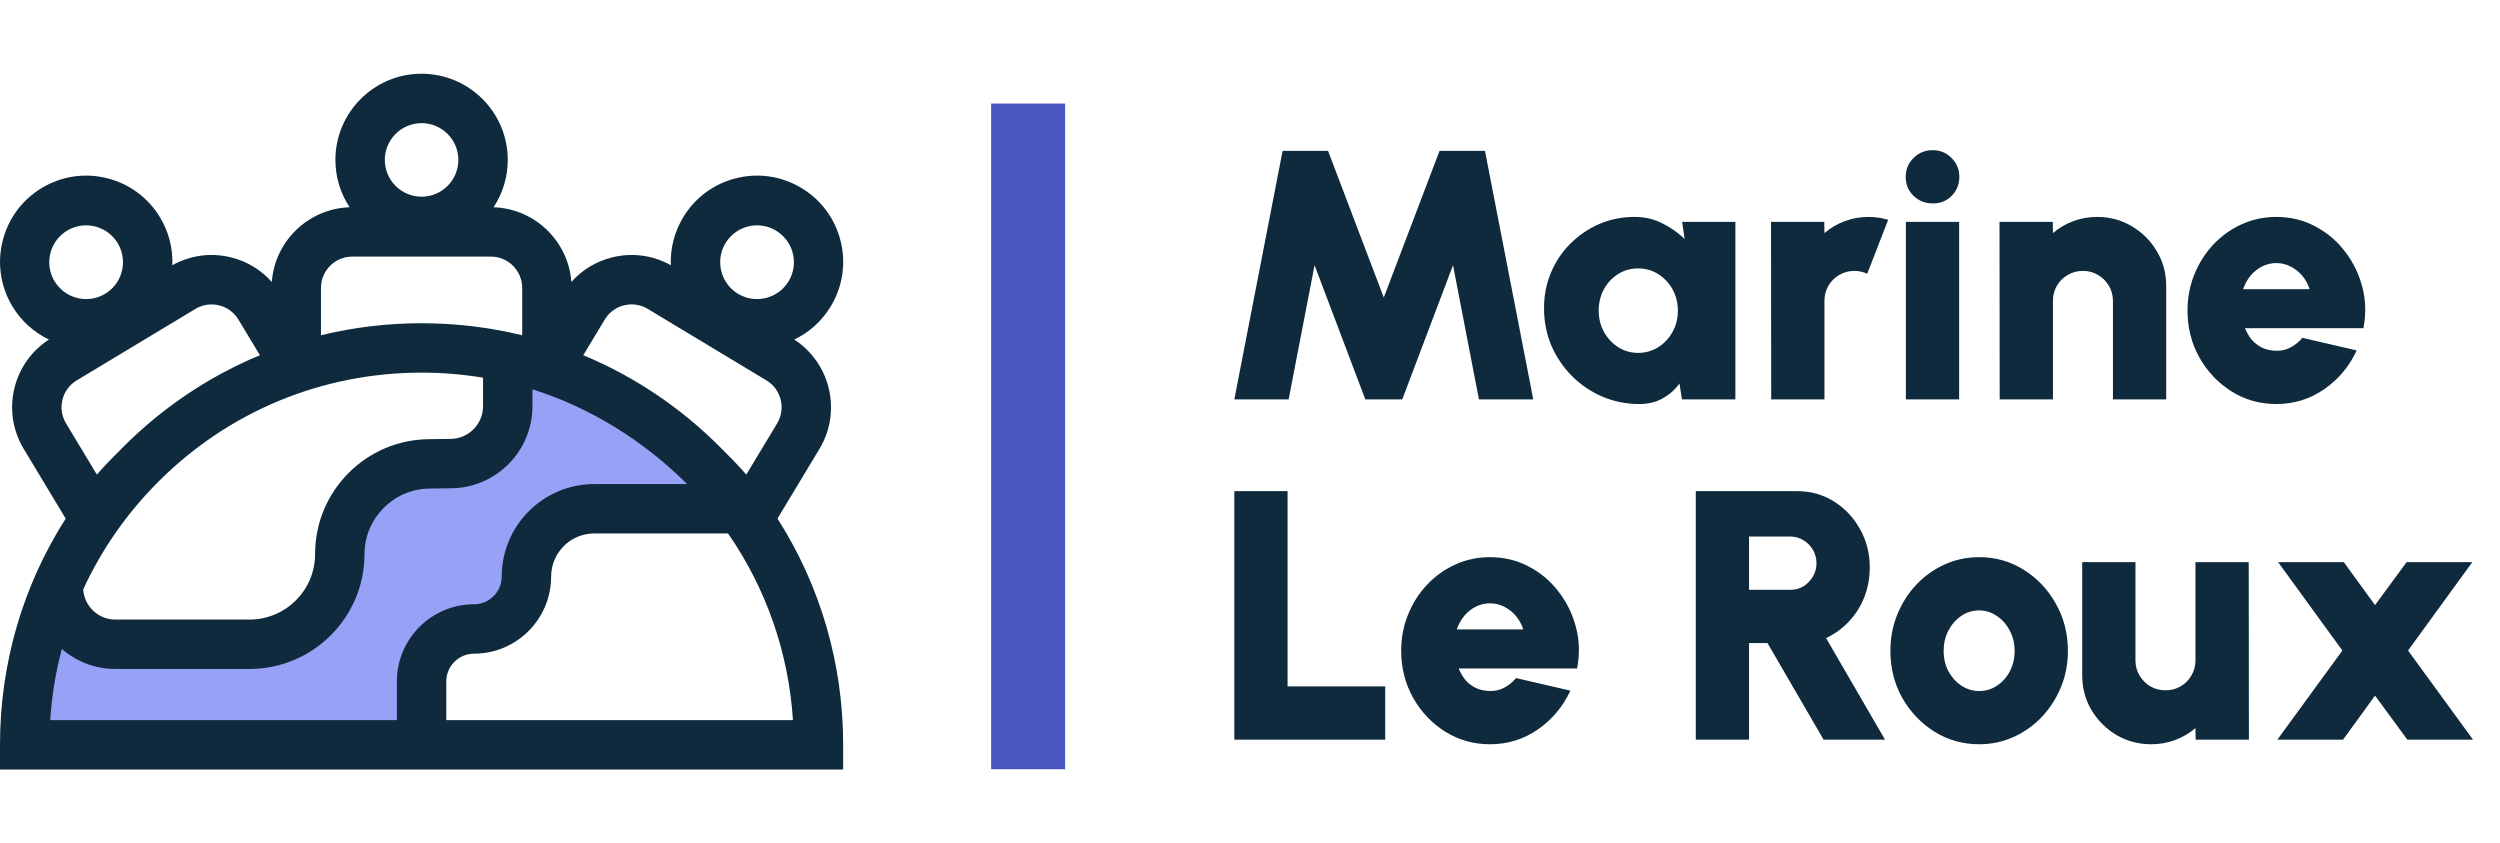 <?xml version="1.0" encoding="UTF-8"?>
<svg xmlns="http://www.w3.org/2000/svg" width="169" height="57" viewBox="0 0 169 57" fill="none">
  <g clip-path="url(#clip0_3302_647)">
    <path d="M32.5 30.5L34 24.5L43 28L50 34.5L37.5 35L35 41L29 43.5V50L2 50.5L3.5 42.5L19 43L23 38.5L24.5 34L26.5 32L32.5 30.5Z" fill="#97A1F5"></path>
    <path d="M55.396 30.344C56.916 27.819 56.146 24.545 53.692 22.953C54.711 22.467 55.567 21.694 56.163 20.705C56.965 19.372 57.201 17.806 56.826 16.295C56.451 14.785 55.51 13.511 54.177 12.708C52.844 11.906 51.278 11.67 49.768 12.045C48.258 12.42 46.984 13.361 46.181 14.694C45.585 15.683 45.302 16.801 45.349 17.929C44.136 17.252 42.734 17.063 41.38 17.399C40.299 17.667 39.348 18.245 38.624 19.06C38.421 16.298 36.155 14.102 33.364 14.011C33.971 13.092 34.325 11.992 34.325 10.81C34.325 7.598 31.712 4.984 28.499 4.984C25.287 4.984 22.673 7.598 22.673 10.81C22.673 11.992 23.028 13.092 23.635 14.011C20.844 14.102 18.577 16.298 18.374 19.06C17.65 18.245 16.699 17.667 15.619 17.399C14.264 17.063 12.862 17.252 11.649 17.929C11.696 16.801 11.414 15.683 10.818 14.694C10.015 13.361 8.741 12.42 7.23 12.045C5.72 11.67 4.154 11.906 2.821 12.708C0.069 14.366 -0.821 17.953 0.836 20.705C1.432 21.695 2.288 22.467 3.307 22.953C2.141 23.709 1.318 24.859 0.981 26.214C0.63 27.629 0.851 29.095 1.603 30.344L4.44 35.056C1.549 39.584 0 44.847 0 50.349V52.019H56.998V50.349C56.998 44.847 55.449 39.584 52.558 35.056L55.396 30.344ZM50.979 15.242C52.351 15.133 53.551 16.157 53.66 17.529C53.769 18.901 52.745 20.101 51.373 20.21C50.001 20.319 48.801 19.294 48.692 17.923C48.584 16.551 49.608 15.351 50.979 15.242ZM40.881 21.603C41.172 21.118 41.635 20.776 42.184 20.64C42.733 20.504 43.302 20.59 43.786 20.881L51.813 25.715C52.813 26.317 53.137 27.621 52.535 28.621L50.449 32.084C49.926 31.466 49.23 30.776 48.651 30.197C45.965 27.511 42.836 25.427 39.429 24.013L40.881 21.603ZM28.499 8.324C29.87 8.324 30.985 9.439 30.985 10.81C30.985 12.181 29.87 13.297 28.499 13.297C27.128 13.297 26.013 12.181 26.013 10.81C26.013 9.439 27.128 8.324 28.499 8.324ZM21.697 19.463C21.697 18.296 22.647 17.346 23.814 17.346H33.184C34.351 17.346 35.301 18.296 35.301 19.463V22.664C33.101 22.127 30.822 21.85 28.499 21.85C26.177 21.85 23.897 22.127 21.697 22.664V19.463ZM28.499 25.19C29.905 25.19 31.293 25.306 32.653 25.531V27.461C32.653 28.678 31.663 29.669 30.445 29.669L28.958 29.689C26.904 29.718 24.979 30.539 23.537 32.002C22.094 33.464 21.3 35.401 21.3 37.455C21.3 39.896 19.314 41.882 16.873 41.882H7.791C6.638 41.882 5.694 40.977 5.626 39.839C6.857 37.165 8.565 34.703 10.709 32.559C15.461 27.807 21.779 25.19 28.499 25.19ZM3.338 17.529C3.447 16.157 4.647 15.133 6.019 15.242C7.391 15.351 8.415 16.551 8.306 17.923C8.197 19.295 6.997 20.319 5.625 20.21C4.253 20.101 3.23 18.901 3.338 17.529ZM4.223 27.018C4.359 26.47 4.701 26.007 5.185 25.715L13.212 20.881C13.553 20.676 13.929 20.578 14.3 20.578C15.019 20.578 15.721 20.944 16.117 21.603L17.569 24.013C14.162 25.427 11.034 27.511 8.347 30.197C7.768 30.776 7.072 31.466 6.549 32.084L4.464 28.621C4.172 28.136 4.086 27.567 4.223 27.018ZM26.829 46.063V48.679H3.394C3.501 47.039 3.766 45.429 4.179 43.867C5.148 44.709 6.41 45.221 7.791 45.221H16.873C21.156 45.221 24.64 41.737 24.64 37.455C24.64 35.048 26.598 33.062 29.005 33.028L30.459 33.008C33.512 33.001 35.993 30.515 35.993 27.46V26.32C39.838 27.515 43.522 29.795 46.45 32.723H40.169C36.722 32.723 33.917 35.527 33.917 38.975C33.917 40.008 33.076 40.849 32.043 40.849C29.168 40.849 26.829 43.188 26.829 46.063ZM53.604 48.679H30.169V46.063C30.169 45.029 31.01 44.189 32.043 44.189C34.918 44.189 37.257 41.85 37.257 38.975C37.257 37.369 38.563 36.063 40.169 36.063H49.217C51.793 39.78 53.307 44.112 53.604 48.679Z" fill="#0E2A3C"></path>
  </g>
  <path d="M83.44 50V33.2H87.04V46.4H93.64V50H83.44ZM100.72 50.312C99.616 50.312 98.608 50.028 97.696 49.46C96.792 48.892 96.068 48.128 95.524 47.168C94.988 46.208 94.72 45.148 94.72 43.988C94.72 43.116 94.876 42.3 95.188 41.54C95.5 40.772 95.928 40.1 96.472 39.524C97.024 38.94 97.664 38.484 98.392 38.156C99.12 37.828 99.896 37.664 100.72 37.664C101.68 37.664 102.556 37.876 103.348 38.3C104.148 38.716 104.82 39.284 105.364 40.004C105.916 40.716 106.308 41.52 106.54 42.416C106.772 43.312 106.796 44.236 106.612 45.188H98.608C98.72 45.468 98.868 45.724 99.052 45.956C99.244 46.18 99.476 46.36 99.748 46.496C100.028 46.632 100.352 46.704 100.72 46.712C101.072 46.72 101.396 46.644 101.692 46.484C101.996 46.324 102.26 46.108 102.484 45.836L106.156 46.688C105.668 47.752 104.94 48.624 103.972 49.304C103.004 49.976 101.92 50.312 100.72 50.312ZM98.476 42.548H102.976C102.864 42.204 102.696 41.9 102.472 41.636C102.248 41.372 101.984 41.164 101.68 41.012C101.384 40.86 101.064 40.784 100.72 40.784C100.384 40.784 100.064 40.86 99.76 41.012C99.464 41.164 99.204 41.372 98.98 41.636C98.764 41.9 98.596 42.204 98.476 42.548ZM114.635 50V33.2H121.475C122.395 33.2 123.227 33.432 123.971 33.896C124.715 34.36 125.303 34.984 125.735 35.768C126.175 36.544 126.395 37.4 126.395 38.336C126.395 39.056 126.275 39.728 126.035 40.352C125.795 40.968 125.451 41.516 125.003 41.996C124.563 42.468 124.043 42.848 123.443 43.136L127.427 50H123.275L119.483 43.472H118.235V50H114.635ZM118.235 39.872H121.043C121.363 39.872 121.655 39.792 121.919 39.632C122.183 39.464 122.395 39.244 122.555 38.972C122.715 38.7 122.795 38.4 122.795 38.072C122.795 37.744 122.715 37.444 122.555 37.172C122.395 36.9 122.183 36.684 121.919 36.524C121.655 36.356 121.363 36.272 121.043 36.272H118.235V39.872ZM133.79 50.312C132.686 50.312 131.678 50.028 130.766 49.46C129.862 48.892 129.138 48.132 128.594 47.18C128.058 46.22 127.79 45.16 127.79 44C127.79 43.12 127.946 42.3 128.258 41.54C128.57 40.772 128.998 40.1 129.542 39.524C130.094 38.94 130.734 38.484 131.462 38.156C132.19 37.828 132.966 37.664 133.79 37.664C134.894 37.664 135.898 37.948 136.802 38.516C137.714 39.084 138.438 39.848 138.974 40.808C139.518 41.768 139.79 42.832 139.79 44C139.79 44.872 139.634 45.688 139.322 46.448C139.01 47.208 138.578 47.88 138.026 48.464C137.482 49.04 136.846 49.492 136.118 49.82C135.398 50.148 134.622 50.312 133.79 50.312ZM133.79 46.712C134.246 46.712 134.654 46.588 135.014 46.34C135.382 46.092 135.67 45.764 135.878 45.356C136.086 44.94 136.19 44.488 136.19 44C136.19 43.496 136.078 43.036 135.854 42.62C135.638 42.204 135.346 41.876 134.978 41.636C134.618 41.388 134.222 41.264 133.79 41.264C133.342 41.264 132.934 41.392 132.566 41.648C132.206 41.896 131.918 42.228 131.702 42.644C131.494 43.06 131.39 43.512 131.39 44C131.39 44.512 131.498 44.972 131.714 45.38C131.938 45.788 132.23 46.112 132.59 46.352C132.958 46.592 133.358 46.712 133.79 46.712ZM140.757 45.644V38H144.357V44.636C144.357 45.012 144.449 45.356 144.633 45.668C144.817 45.972 145.061 46.216 145.365 46.4C145.677 46.576 146.017 46.664 146.385 46.664C146.761 46.664 147.101 46.576 147.405 46.4C147.717 46.216 147.961 45.972 148.137 45.668C148.321 45.356 148.413 45.012 148.413 44.636V38H152.013L152.025 50H148.425L148.413 49.22C148.013 49.564 147.557 49.832 147.045 50.024C146.533 50.216 145.993 50.312 145.425 50.312C144.569 50.312 143.785 50.104 143.073 49.688C142.369 49.264 141.805 48.7 141.381 47.996C140.965 47.292 140.757 46.508 140.757 45.644ZM153.952 50L158.344 43.976L154 38H158.44L160.552 40.904L162.688 38H167.128L162.784 43.976L167.176 50H162.736L160.552 47.024L158.392 50H153.952Z" fill="#0E2A3C"></path>
  <path d="M83.44 27L86.704 10.2H89.776L93.544 20.112L97.312 10.2H100.384L103.648 27H99.976L98.224 17.928L94.792 27H92.296L88.864 17.928L87.112 27H83.44ZM113.712 15H117.312V27H113.7L113.532 25.92C113.236 26.336 112.86 26.672 112.404 26.928C111.956 27.184 111.432 27.312 110.832 27.312C109.936 27.312 109.096 27.144 108.312 26.808C107.536 26.472 106.852 26.008 106.26 25.416C105.668 24.816 105.204 24.128 104.868 23.352C104.54 22.568 104.376 21.728 104.376 20.832C104.376 19.976 104.532 19.176 104.844 18.432C105.156 17.688 105.592 17.036 106.152 16.476C106.72 15.908 107.372 15.464 108.108 15.144C108.852 14.824 109.648 14.664 110.496 14.664C111.184 14.664 111.808 14.808 112.368 15.096C112.936 15.376 113.44 15.728 113.88 16.152L113.712 15ZM110.736 23.856C111.232 23.856 111.684 23.728 112.092 23.472C112.5 23.216 112.824 22.872 113.064 22.44C113.304 22.008 113.424 21.528 113.424 21C113.424 20.472 113.304 19.992 113.064 19.56C112.824 19.128 112.5 18.784 112.092 18.528C111.684 18.272 111.232 18.144 110.736 18.144C110.24 18.144 109.788 18.272 109.38 18.528C108.98 18.784 108.66 19.128 108.42 19.56C108.188 19.992 108.072 20.472 108.072 21C108.072 21.528 108.192 22.008 108.432 22.44C108.672 22.872 108.992 23.216 109.392 23.472C109.8 23.728 110.248 23.856 110.736 23.856ZM119.733 27L119.721 15H123.321L123.333 15.756C123.733 15.412 124.189 15.144 124.701 14.952C125.213 14.76 125.753 14.664 126.321 14.664C126.753 14.664 127.193 14.728 127.641 14.856L126.225 18.504C125.945 18.376 125.657 18.312 125.361 18.312C124.985 18.312 124.641 18.404 124.329 18.588C124.025 18.764 123.781 19.008 123.597 19.32C123.421 19.624 123.333 19.964 123.333 20.34V27H119.733ZM128.838 15H132.438V27H128.838V15ZM130.662 13.752C130.142 13.752 129.706 13.58 129.354 13.236C129.002 12.892 128.826 12.464 128.826 11.952C128.826 11.448 129.002 11.024 129.354 10.68C129.706 10.328 130.138 10.152 130.65 10.152C131.154 10.152 131.578 10.328 131.922 10.68C132.274 11.024 132.45 11.448 132.45 11.952C132.45 12.464 132.278 12.892 131.934 13.236C131.598 13.58 131.174 13.752 130.662 13.752ZM146.435 19.332V27H142.835V20.34C142.835 19.964 142.743 19.624 142.559 19.32C142.375 19.008 142.131 18.764 141.827 18.588C141.523 18.404 141.183 18.312 140.807 18.312C140.431 18.312 140.087 18.404 139.775 18.588C139.471 18.764 139.227 19.008 139.043 19.32C138.867 19.624 138.779 19.964 138.779 20.34V27H135.179L135.167 15H138.767L138.779 15.756C139.179 15.412 139.635 15.144 140.147 14.952C140.659 14.76 141.199 14.664 141.767 14.664C142.631 14.664 143.415 14.876 144.119 15.3C144.823 15.716 145.383 16.276 145.799 16.98C146.223 17.684 146.435 18.468 146.435 19.332ZM153.876 27.312C152.772 27.312 151.764 27.028 150.852 26.46C149.948 25.892 149.224 25.128 148.68 24.168C148.144 23.208 147.876 22.148 147.876 20.988C147.876 20.116 148.032 19.3 148.344 18.54C148.656 17.772 149.084 17.1 149.628 16.524C150.18 15.94 150.82 15.484 151.548 15.156C152.276 14.828 153.052 14.664 153.876 14.664C154.836 14.664 155.712 14.876 156.504 15.3C157.304 15.716 157.976 16.284 158.52 17.004C159.072 17.716 159.464 18.52 159.696 19.416C159.928 20.312 159.952 21.236 159.768 22.188H151.764C151.876 22.468 152.024 22.724 152.208 22.956C152.4 23.18 152.632 23.36 152.904 23.496C153.184 23.632 153.508 23.704 153.876 23.712C154.228 23.72 154.552 23.644 154.848 23.484C155.152 23.324 155.416 23.108 155.64 22.836L159.312 23.688C158.824 24.752 158.096 25.624 157.128 26.304C156.16 26.976 155.076 27.312 153.876 27.312ZM151.632 19.548H156.132C156.02 19.204 155.852 18.9 155.628 18.636C155.404 18.372 155.14 18.164 154.836 18.012C154.54 17.86 154.22 17.784 153.876 17.784C153.54 17.784 153.22 17.86 152.916 18.012C152.62 18.164 152.36 18.372 152.136 18.636C151.92 18.9 151.752 19.204 151.632 19.548Z" fill="#0E2A3C"></path>
  <rect x="67" y="7" width="5" height="45" fill="#4956C1"></rect>
  <defs>
    <clipPath id="clip0_3302_647">
      <rect width="57" height="57" fill="white"></rect>
    </clipPath>
  </defs>
</svg>
